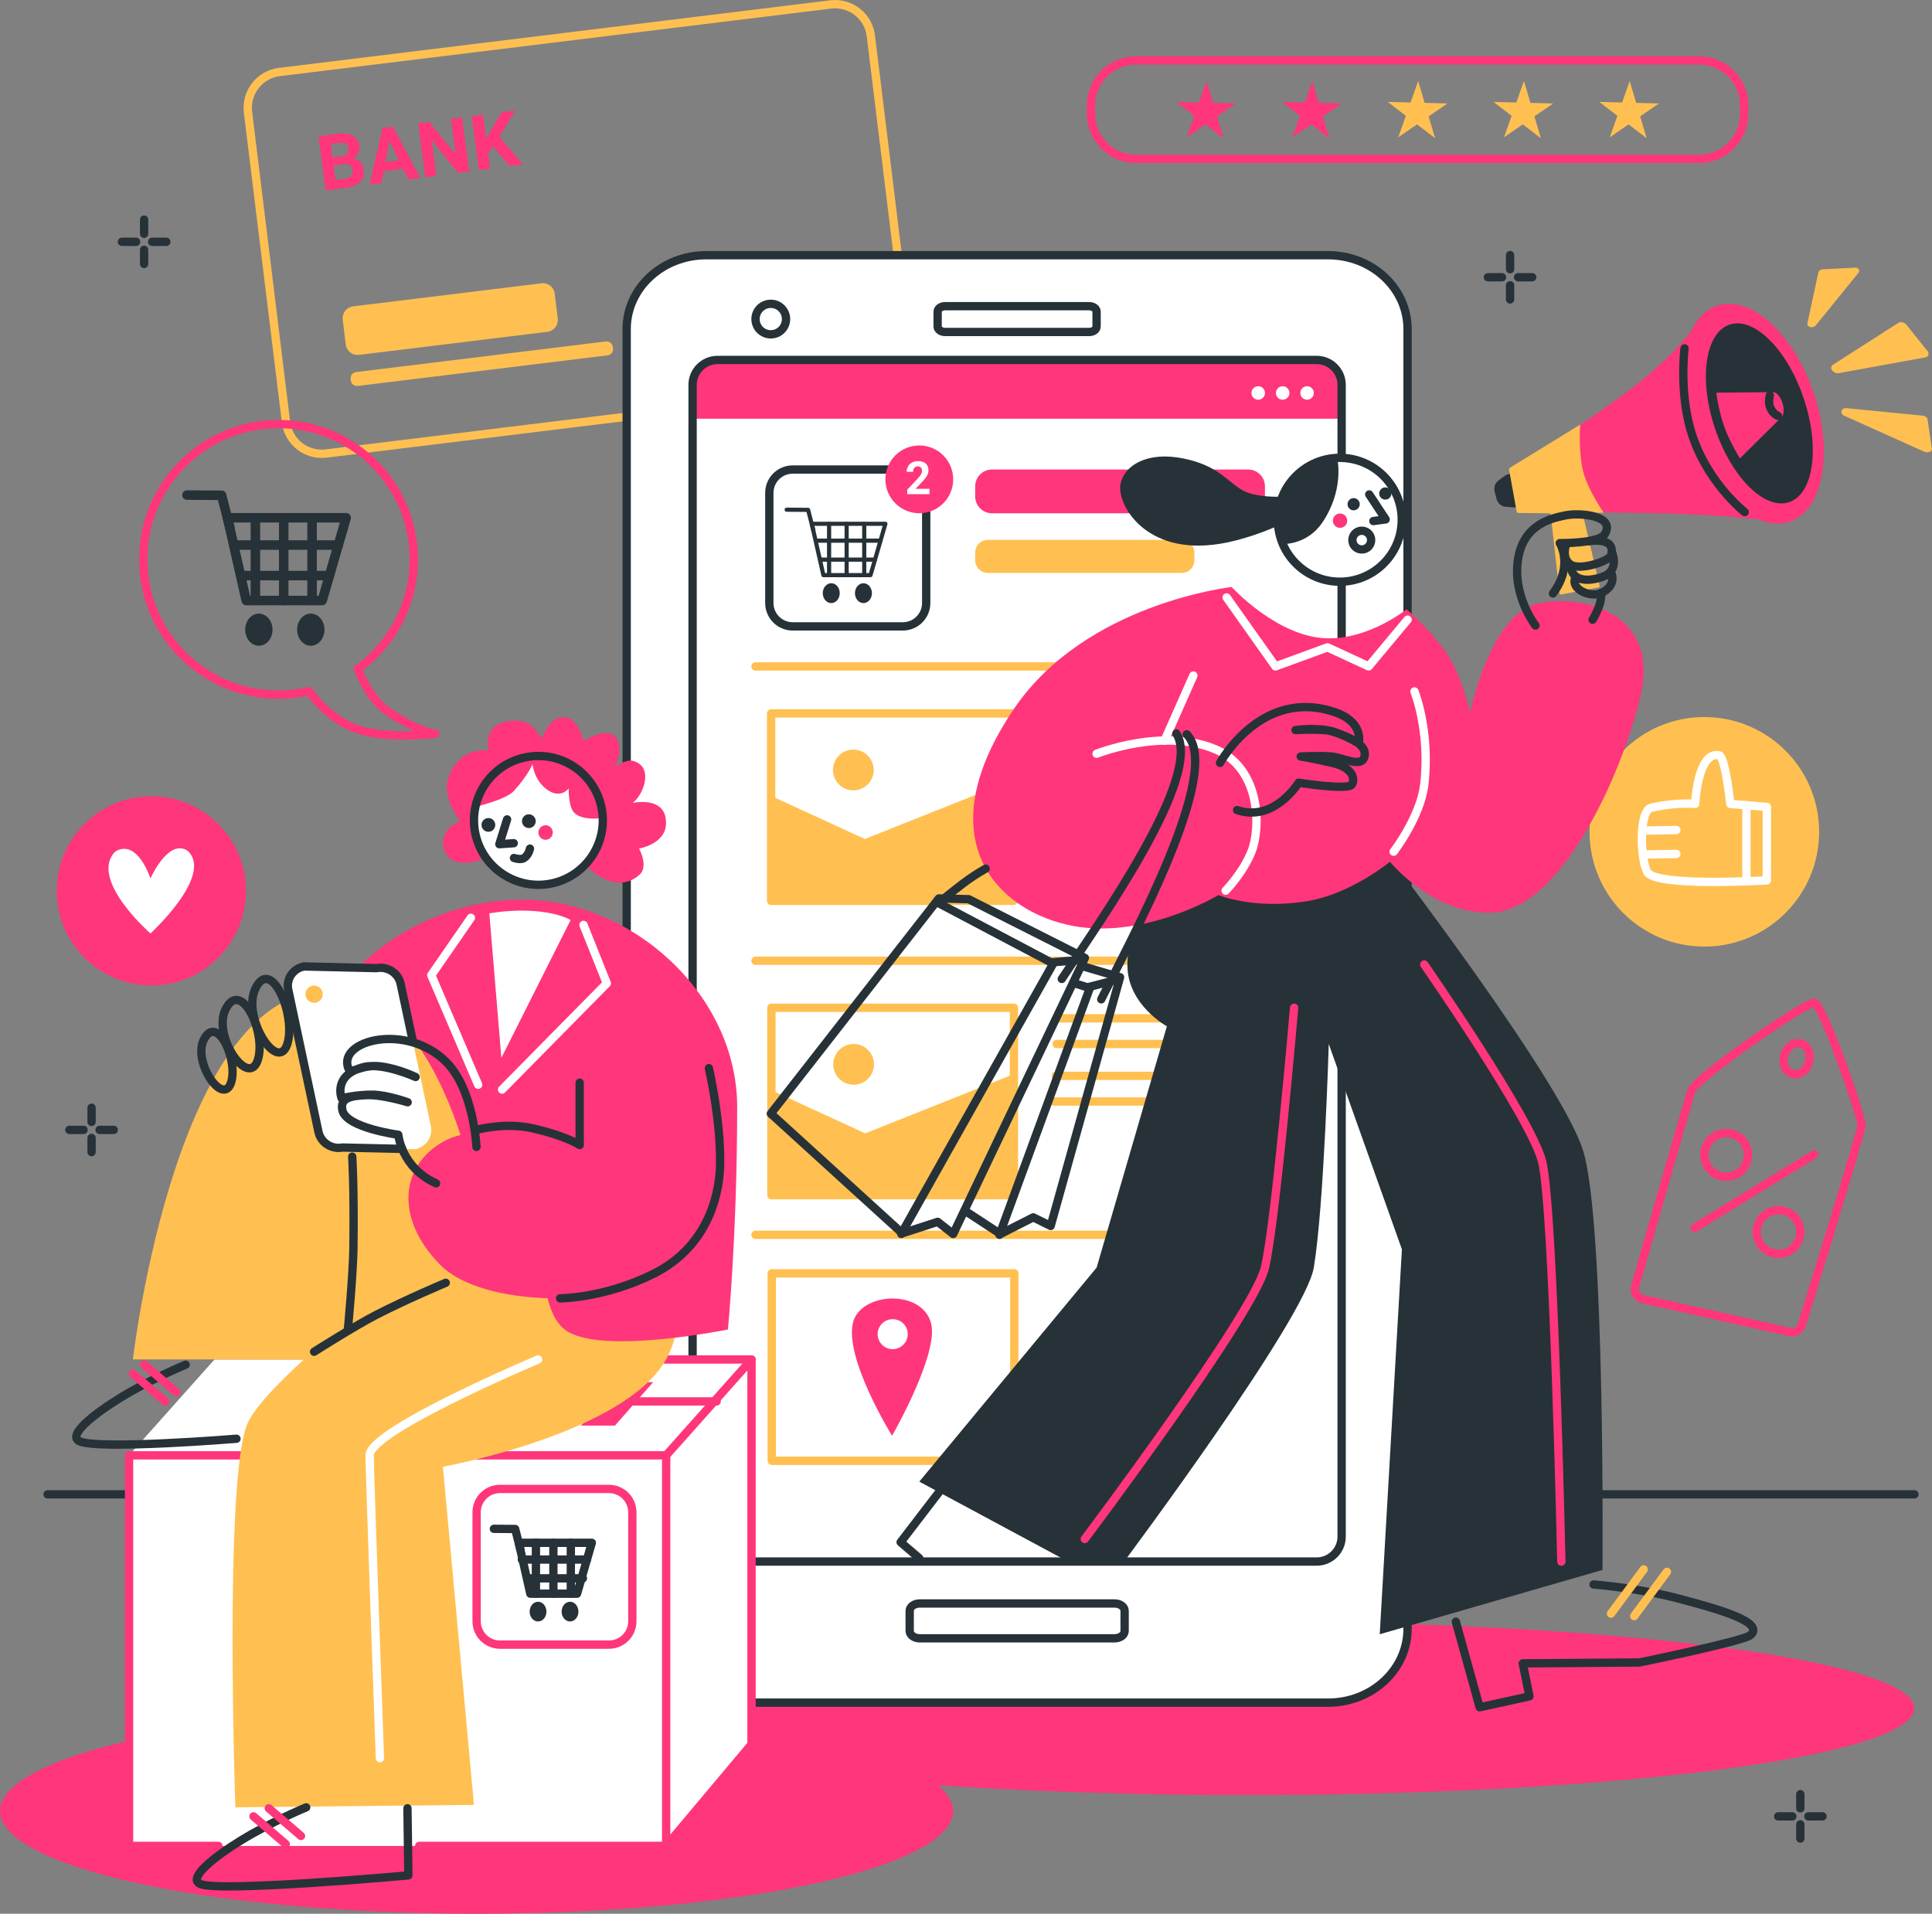 <?xml version="1.0" encoding="UTF-8"?>
<svg id="Capa_2" xmlns="http://www.w3.org/2000/svg" viewBox="0 0 464.54 460.21">
  <rect x="0" y="0" width="464.54" height="460.21" fill="#808080" stroke="none"/>
  <defs>
    <style>
      .cls-1 {
        fill: #ffc051;
      }

      .cls-2 {
        stroke: #ff367c;
      }

      .cls-2, .cls-3, .cls-4, .cls-5, .cls-6, .cls-7 {
        fill: none;
      }

      .cls-2, .cls-3, .cls-4, .cls-5, .cls-6, .cls-7, .cls-8 {
        stroke-linecap: round;
        stroke-linejoin: round;
      }

      .cls-2, .cls-3, .cls-4, .cls-5, .cls-8 {
        stroke-width: 2px;
      }

      .cls-9 {
        fill: #263238;
      }

      .cls-10, .cls-8 {
        fill: #fff;
      }

      .cls-3 {
        stroke: #ffc051;
      }

      .cls-4 {
        stroke: #fff;
      }

      .cls-5, .cls-6, .cls-7, .cls-8 {
        stroke: #263238;
      }

      .cls-11 {
        fill: #ff367c;
      }

      .cls-6 {
        stroke-width: 2.29px;
      }
    </style>
  </defs>
  <g id="Shadows">
    <ellipse class="cls-11" cx="299.69" cy="410.8" rx="160.61" ry="20.87"/>
    <ellipse class="cls-11" cx="114.59" cy="435.5" rx="114.59" ry="24.71"/>
  </g>
  <g id="Floor">
    <g id="Layer-45">
      <path class="cls-5" d="M380.35,359.35h79.96"/>
      <path class="cls-5" d="M11.44,359.35h24.94"/>
    </g>
  </g>
  <g id="Sparkles">
    <g id="Layer-47">
      <g>
        <path class="cls-5" d="M363.09,61.34v3.41"/>
        <path class="cls-5" d="M363.09,68.6v3.41"/>
        <path class="cls-5" d="M368.42,66.67h-3.41"/>
        <path class="cls-5" d="M361.16,66.67h-3.41"/>
      </g>
      <g>
        <path class="cls-5" d="M432.88,431.45v3.41"/>
        <path class="cls-5" d="M432.88,438.71v3.41"/>
        <path class="cls-5" d="M438.22,436.79h-3.41"/>
        <path class="cls-5" d="M430.96,436.79h-3.41"/>
      </g>
      <g>
        <path class="cls-5" d="M34.65,52.81v3.41"/>
        <path class="cls-5" d="M34.65,60.07v3.41"/>
        <path class="cls-5" d="M39.99,58.15h-3.41"/>
        <path class="cls-5" d="M32.73,58.15h-3.41"/>
      </g>
      <g>
        <path class="cls-5" d="M22.02,266.38v3.41"/>
        <path class="cls-5" d="M22.02,273.64v3.41"/>
        <path class="cls-5" d="M27.35,271.71h-3.41"/>
        <path class="cls-5" d="M20.09,271.71h-3.41"/>
      </g>
    </g>
  </g>
  <g id="Tag">
    <g id="Layer-44">
      <g>
        <path class="cls-2" d="M436.22,241.14c-1.8-.35-28.59,18.1-29.57,21.22-.8,2.56-13.49,47-13.49,47-.38,1.34.45,2.73,1.81,3.04l35.4,7.92c1.24.28,2.5-.45,2.86-1.67,0,0,14.21-45.96,14.37-48.02.15-1.83-9.25-29.08-11.38-29.49ZM431.77,250.91c.41-.09.82-.09,1.23.03,1.64.46,2.52,2.48,1.96,4.5s-2.36,3.26-4,2.8c-1.64-.46-2.49-2.45-1.93-4.47.42-1.51,1.52-2.61,2.74-2.86Z"/>
        <g>
          <path class="cls-2" d="M409.82,278.18c-.25-2.89,1.89-5.43,4.77-5.68,2.89-.25,5.43,1.89,5.68,4.77s-1.89,5.43-4.77,5.68c-2.89.25-5.43-1.89-5.68-4.77Z"/>
          <path class="cls-2" d="M422.41,296.72c-.25-2.89,1.89-5.43,4.77-5.68,2.89-.25,5.43,1.89,5.68,4.77.25,2.89-1.89,5.43-4.77,5.68-2.89.25-5.43-1.89-5.68-4.77Z"/>
          <path class="cls-2" d="M436.22,277.59l-28.79,17.69"/>
        </g>
      </g>
    </g>
  </g>
  <g id="Like_icon">
    <g>
      <path class="cls-1" d="M382.2,200.03c0-15.25,12.36-27.6,27.6-27.6s27.6,12.36,27.6,27.6-12.36,27.6-27.6,27.6-27.6-12.36-27.6-27.6Z"/>
      <g>
        <path class="cls-4" d="M424.83,194.05v17.65s-26.76,1.68-28.77-2.02c-1.69-3.1-2.03-14.73.98-15.44,5.93-1.39,10.56-.92,10.56-.92,0,0,.53-12.61,5.7-11.71,1.57.27,2.74,11.71,2.74,11.71l8.79.72Z"/>
        <path class="cls-4" d="M419.92,193.63v18.29"/>
        <path class="cls-4" d="M403.07,199.6l-7.95.14"/>
        <path class="cls-4" d="M403.07,205.35l-7.95.14"/>
      </g>
    </g>
  </g>
  <g id="Stars">
    <g>
      <path class="cls-2" d="M262.32,25.37c0-5.99,4.85-10.84,10.84-10.84h135.38c5.99,0,10.84,4.85,10.84,10.84v2c0,5.99-4.85,10.84-10.84,10.84h-135.38c-5.99,0-10.84-4.85-10.84-10.84v-2Z"/>
      <path class="cls-1" d="M336.2,33.02l1.83-5.17-4.35-3.34,5.48.14,1.83-5.17,1.56,5.26,5.48.14-4.52,3.11,1.56,5.26-4.35-3.34-4.52,3.11Z"/>
      <path class="cls-1" d="M361.63,33.02l1.83-5.17-4.35-3.34,5.48.14,1.83-5.17,1.56,5.26,5.48.14-4.52,3.11,1.56,5.26-4.35-3.34-4.52,3.11Z"/>
      <path class="cls-1" d="M387.06,33.02l1.83-5.17-4.35-3.34,5.48.14,1.83-5.17,1.56,5.26,5.48.14-4.52,3.11,1.56,5.26-4.35-3.34-4.52,3.11Z"/>
      <path class="cls-11" d="M285.33,33.02l1.83-5.17-4.35-3.34,5.48.14,1.83-5.17,1.56,5.26,5.48.14-4.52,3.11,1.56,5.26-4.35-3.34-4.52,3.11Z"/>
      <path class="cls-11" d="M310.76,33.02l1.83-5.17-4.35-3.34,5.48.14,1.83-5.17,1.56,5.26,5.48.14-4.52,3.11,1.56,5.26-4.35-3.34-4.52,3.11Z"/>
    </g>
  </g>
  <g id="Heart">
    <g id="Layer-41">
      <path class="cls-11" d="M13.63,214.23c0-12.56,10.19-22.75,22.75-22.75s22.75,10.19,22.75,22.75-10.19,22.75-22.75,22.75-22.75-10.19-22.75-22.75Z"/>
      <path class="cls-10" d="M43.12,204c-3.8.11-6.94,7.24-6.94,7.24,0,0-2.55-7.92-7-7.06-.61.12-1.36.37-1.91,1.07-5.3,6.86,8.91,19.22,8.91,19.22,0,0,14.95-13.68,9.15-19.66-.68-.69-1.56-.82-2.2-.8Z"/>
    </g>
  </g>
  <g id="Credit_card">
    <g>
      <path class="cls-3" d="M59.63,26.97c-.58-4.75,2.8-9.07,7.54-9.65L199.74,1.07c4.75-.58,9.07,2.8,9.65,7.54l9.14,74.55c.58,4.75-2.8,9.07-7.54,9.65l-132.57,16.25c-4.75.58-9.07-2.8-9.65-7.54l-9.14-74.55Z"/>
      <path class="cls-1" d="M82.41,76.85c-.19-1.57.92-2.99,2.49-3.18l45.3-5.55c1.57-.19,2.99.92,3.18,2.49l.73,6c.19,1.57-.92,2.99-2.49,3.18l-45.3,5.55c-1.57.19-2.99-.92-3.18-2.49l-.74-6Z"/>
      <path class="cls-1" d="M84.31,91.14c-.1-.82.48-1.57,1.31-1.67l60.06-7.36c.82-.1,1.57.48,1.67,1.31l.04.36c.1.82-.48,1.57-1.31,1.67l-60.06,7.36c-.82.1-1.57-.48-1.67-1.31l-.04-.36Z"/>
      <g>
        <path class="cls-11" d="M78.3,45.78l-1.72-12.99,4.55-.6c1.58-.21,2.81-.06,3.71.43.89.5,1.42,1.33,1.57,2.49.08.64,0,1.22-.27,1.75-.26.53-.67.94-1.22,1.25.69.08,1.26.35,1.71.8.45.46.72,1.05.82,1.78.17,1.25-.11,2.25-.82,3-.71.75-1.81,1.23-3.28,1.43l-5.05.67ZM79.98,37.88l1.98-.26c1.35-.2,1.95-.83,1.81-1.88-.08-.59-.31-.99-.68-1.2-.38-.21-.93-.27-1.67-.17l-1.87.25.43,3.27ZM80.23,39.77l.46,3.51,2.29-.3c.63-.08,1.1-.3,1.42-.65.31-.35.44-.79.37-1.31-.16-1.19-.85-1.71-2.09-1.57l-2.45.32Z"/>
        <path class="cls-11" d="M96.94,40.6l-4.69.62-.54,2.79-2.85.38,3.12-13.63,2.48-.33,6.58,12.35-2.85.38-1.25-2.56ZM92.68,38.96l3.25-.43-2.28-4.65-.97,5.08Z"/>
        <path class="cls-11" d="M112.82,41.23l-2.68.35-6.34-7.86,1.13,8.55-2.68.35-1.72-12.99,2.68-.35,6.35,7.88-1.13-8.57,2.67-.35,1.72,12.99Z"/>
        <path class="cls-11" d="M118.54,35.17l-1.19,1.68.49,3.71-2.68.35-1.72-12.99,2.68-.35.78,5.89.96-1.77,2.75-4.71,3.29-.43-3.85,6.38,5.7,6.59-3.19.42-4.03-4.77Z"/>
      </g>
    </g>
  </g>
  <g id="Speech_bubble">
    <g>
      <g>
        <path class="cls-2" d="M86,160.89c8.18-5.91,13.5-15.53,13.5-26.38,0-17.97-14.56-32.53-32.53-32.53s-32.53,14.57-32.53,32.53,14.56,32.53,32.53,32.53c2.49,0,4.92-.28,7.25-.81"/>
        <path class="cls-2" d="M86.04,160.87s2.66,7.34,7.56,10.49c7.78,5,11.06,5.08,11.06,5.08,0,0-11.61,1.44-18.76-1.09-7.29-2.59-11.59-9.14-11.59-9.14"/>
      </g>
      <g>
        <path class="cls-6" d="M54.71,124.51h28.53l-5.77,19.9h-18.27l-4.5-19.9Z"/>
        <path class="cls-9" d="M58.95,151.42c0-2.13,1.47-3.86,3.29-3.86s3.29,1.73,3.29,3.86-1.47,3.86-3.29,3.86-3.29-1.73-3.29-3.86Z"/>
        <path class="cls-9" d="M71.44,151.42c0-2.13,1.47-3.86,3.29-3.86s3.29,1.73,3.29,3.86-1.47,3.86-3.29,3.86-3.29-1.73-3.29-3.86Z"/>
        <path class="cls-6" d="M55.3,127.01l-2.02-7.9-8.32-.06"/>
        <path class="cls-6" d="M61.41,124.51v19.9"/>
        <path class="cls-6" d="M68.22,124.51v19.9"/>
        <path class="cls-6" d="M75.04,124.51v19.9"/>
        <path class="cls-6" d="M56.67,131.07h24.7"/>
        <path class="cls-6" d="M58.34,138.41h20.87"/>
      </g>
    </g>
  </g>
  <g id="Character_2">
    <g>
      <g>
        <g id="Layer-6">
          <path class="cls-10" d="M150.68,79.12c0-9.8,8.56-17.75,19.11-17.75h149.54c10.56,0,19.11,7.95,19.11,17.75v312.57c0,9.8-8.56,17.75-19.11,17.75h-149.54c-10.56,0-19.11-7.95-19.11-17.75V79.12Z"/>
        </g>
        <g id="Layer-12">
          <path class="cls-11" d="M172.54,86.57c-3.31,0-6.03,2.68-6.03,6v8.12h156.09v-8.12c0-3.32-2.68-6-6-6h-144.06Z"/>
        </g>
        <g id="Layer-13">
          <g>
            <path class="cls-10" d="M306.79,94.5c0-.89.72-1.62,1.62-1.62s1.62.72,1.62,1.62-.72,1.62-1.62,1.62-1.62-.72-1.62-1.62Z"/>
            <path class="cls-10" d="M312.66,94.5c0-.89.72-1.62,1.62-1.62s1.62.72,1.62,1.62-.72,1.62-1.62,1.62-1.62-.72-1.62-1.62Z"/>
            <path class="cls-10" d="M300.91,94.5c0-.89.72-1.62,1.62-1.62s1.62.72,1.62,1.62-.72,1.62-1.62,1.62-1.62-.72-1.62-1.62Z"/>
          </g>
        </g>
        <g id="Layer-27">
          <path class="cls-11" d="M214.33,312.26c-4.17.09-8.31,2.12-9.22,5.75-2.17,8.62,9.38,27.25,9.38,27.25,0,0,11.35-19.74,9.37-27.09-1.12-4.16-5.35-5.99-9.53-5.91ZM214.64,317.23c2,0,3.62,1.59,3.62,3.59s-1.63,3.62-3.62,3.62-3.62-1.63-3.62-3.62,1.63-3.59,3.62-3.59Z"/>
        </g>
        <path class="cls-3" d="M185.41,171.56h58.32v45.07h-58.32v-45.07Z"/>
        <path class="cls-1" d="M185.75,191.55l22.2,10.21,35.51-14.15.14,28.74-58.27-.17.42-24.63Z"/>
        <path class="cls-1" d="M200.28,185.16c0-2.71,2.19-4.9,4.9-4.9s4.9,2.19,4.9,4.9-2.19,4.9-4.9,4.9-4.9-2.2-4.9-4.9Z"/>
        <path class="cls-3" d="M185.48,242.34h58.32v45.07h-58.32v-45.07Z"/>
        <path class="cls-1" d="M185.83,262.33l22.2,10.21,35.51-14.15.14,28.74-58.27-.17.42-24.63Z"/>
        <path class="cls-1" d="M200.35,255.95c0-2.71,2.19-4.9,4.9-4.9s4.9,2.19,4.9,4.9-2.19,4.9-4.9,4.9-4.9-2.19-4.9-4.9Z"/>
        <path class="cls-3" d="M185.56,306.21h58.32v45.07h-58.32v-45.07Z"/>
        <path class="cls-11" d="M234.48,116.95c0-2.23,1.81-4.05,4.04-4.05h61.58c2.23,0,4.05,1.81,4.05,4.05v2.43c0,2.23-1.81,4.05-4.05,4.05h-61.58c-2.23,0-4.04-1.81-4.04-4.05v-2.43Z"/>
        <path class="cls-1" d="M234.48,132.88c0-1.69,1.37-3.06,3.06-3.06h46.58c1.69,0,3.06,1.37,3.06,3.06v1.84c0,1.69-1.37,3.06-3.06,3.06h-46.58c-1.69,0-3.06-1.37-3.06-3.06v-1.84Z"/>
        <path class="cls-5" d="M184.98,118.53c0-3.11,2.52-5.62,5.62-5.62h26.48c3.11,0,5.62,2.52,5.62,5.62v26.48c0,3.11-2.52,5.62-5.62,5.62h-26.48c-3.1,0-5.62-2.52-5.62-5.62v-26.48Z"/>
        <path class="cls-3" d="M181.66,231.04h126.54"/>
        <path class="cls-3" d="M254.54,244.88h38.81"/>
        <path class="cls-3" d="M254.06,251.05h39.04"/>
        <path class="cls-3" d="M253.86,258.71h38.81"/>
        <path class="cls-3" d="M253.39,264.88h39.04"/>
        <path class="cls-3" d="M181.66,296.94h126.54"/>
        <path class="cls-3" d="M181.66,160.26h126.54"/>
        <path class="cls-5" d="M218.73,387.36c0-.98,1.08-1.77,2.42-1.77h46.84c1.33,0,2.42.79,2.42,1.77v4.84c0,.98-1.08,1.77-2.42,1.77h-46.84c-1.33,0-2.42-.79-2.42-1.77v-4.84Z"/>
        <path class="cls-5" d="M225.45,74.94c0-.72.8-1.31,1.79-1.31h34.64c.99,0,1.79.59,1.79,1.31v3.58c0,.72-.8,1.31-1.79,1.31h-34.64c-.99,0-1.79-.59-1.79-1.31v-3.58Z"/>
        <path class="cls-5" d="M150.68,79.12c0-9.8,8.56-17.75,19.11-17.75h149.54c10.56,0,19.11,7.95,19.11,17.75v312.57c0,9.8-8.56,17.75-19.11,17.75h-149.54c-10.56,0-19.11-7.95-19.11-17.75V79.12Z"/>
        <path class="cls-5" d="M166.53,92.56c0-3.32,2.69-6,6-6h144.06c3.31,0,6,2.69,6,6v276.95c0,3.32-2.69,6-6,6h-144.06c-3.32,0-6-2.69-6-6V92.56Z"/>
        <path class="cls-8" d="M181.66,76.73c0-2.03,1.64-3.67,3.67-3.67s3.67,1.64,3.67,3.67-1.64,3.67-3.67,3.67-3.67-1.64-3.67-3.67Z"/>
        <g>
          <path class="cls-7" d="M195.2,125.96h17.69l-3.58,12.34h-11.33l-2.79-12.34Z"/>
          <path class="cls-9" d="M197.83,142.64c0-1.32.91-2.39,2.04-2.39s2.04,1.07,2.04,2.39-.91,2.39-2.04,2.39-2.04-1.07-2.04-2.39Z"/>
          <path class="cls-9" d="M205.57,142.64c0-1.32.91-2.39,2.04-2.39s2.04,1.07,2.04,2.39-.91,2.39-2.04,2.39-2.04-1.07-2.04-2.39Z"/>
          <path class="cls-7" d="M195.56,127.51l-1.25-4.9-5.16-.04"/>
          <path class="cls-7" d="M199.35,125.96v12.34"/>
          <path class="cls-7" d="M203.57,125.96v12.34"/>
          <path class="cls-7" d="M207.8,125.96v12.34"/>
          <path class="cls-7" d="M196.51,130.02h15.21"/>
          <path class="cls-7" d="M197.45,134.57h12.94"/>
        </g>
        <g id="Layer-11">
          <path class="cls-11" d="M212.89,115.27c0-4.5,3.65-8.15,8.15-8.15s8.15,3.65,8.15,8.15-3.65,8.15-8.15,8.15-8.15-3.65-8.15-8.15Z"/>
        </g>
        <path class="cls-10" d="M223.5,118.83h-5.36v-1.06l2.53-2.7c.35-.38.6-.71.77-.99.17-.28.25-.55.25-.81,0-.35-.09-.62-.26-.82-.18-.2-.43-.3-.75-.3-.35,0-.63.12-.83.36-.2.24-.3.56-.3.95h-1.56c0-.48.11-.91.34-1.31.23-.39.55-.7.96-.93.42-.22.89-.34,1.41-.34.81,0,1.43.19,1.88.58.45.39.67.93.67,1.64,0,.39-.1.78-.3,1.18s-.54.87-1.03,1.4l-1.78,1.87h3.36v1.25Z"/>
      </g>
      <g>
        <path class="cls-9" d="M277.8,213.05s-6.72,8.51-6.72,19.06c0,9.51,9.49,14.69,9.49,14.69l-16.89,58.02-42.64,51.47,35.47,19.07,13.81.11s43.54-58.3,45.58-70.66c2.48-15.03,3.59-53.77,3.59-53.77l17.59,49.39-5.33,92.56,53.56-15.46s.71-83.89-4.7-100.95c-5.41-17.06-47.49-71.79-47.49-71.79l-55.32,8.24Z"/>
        <path class="cls-2" d="M311.16,242.34s-4.39,51.34-7.01,62.48c-2.62,11.13-43.32,65.27-43.32,65.27"/>
        <path class="cls-2" d="M342.45,231.94s25.54,36.75,28.32,47.26c2.78,10.5,4.65,96.33,4.65,96.33"/>
        <g id="Layer-8">
          <path class="cls-11" d="M334.21,207.23s-9.27,7.65-19.65,9.43c-12.91,2.21-21.59-1.42-21.59-1.42,0,0-18.73,11.35-36.61,7.08-17.89-4.27-33.06-21.78-12.44-52.03,17.21-25.26,52.22-29.13,52.22-29.13,0,0,11.28,12.35,23.4,12.35,10.08,0,18.66-7,18.66-7,0,0,8.37,7.17,11.47,13.75,3.03,6.43,3.76,11.3,3.76,11.3,0,0,4.8-24.29,16.73-26.53,11.92-2.24,28.69,3.3,24.38,22.01-4.32,18.71-19.34,52.46-36.48,52.46-14,0-23.84-12.27-23.84-12.27Z"/>
        </g>
        <g id="Layer-46">
          <path class="cls-4" d="M294.94,143.67l11.74,16.58,12.52-4.58,9.88,4.58,9.37-11.24"/>
        </g>
        <path class="cls-5" d="M350.05,389.97c1.42,5.08,5.73,20.58,5.73,20.58,0,0,4.88-1.04,11.97-2.63l-1.62-7.93,28.05-.21s25.11-5.14,26.72-6.58c3.44-3.07-7.14-6.1-17.3-8.79-9.66-2.56-20.43-3.39-20.43-3.39"/>
        <path class="cls-3" d="M387.35,388.04l7.87-10.64"/>
        <path class="cls-3" d="M392.93,388.63l7.87-10.64"/>
        <path class="cls-5" d="M226.83,357.45l-10.28,13.41,4.48,3.84"/>
        <g id="Layer-16">
          <path class="cls-4" d="M263.67,181.26s16.14-6.45,28.74-1c10.78,4.66,10.78,18.86,8.5,24.55-2.05,5.13-6.21,9.37-6.21,9.37"/>
          <path class="cls-4" d="M286.94,162.44l-6.95,15.7"/>
          <path class="cls-4" d="M340.1,166.27s3.86,9.6,2.35,22.44c-.9,7.69-7.35,16.1-7.35,16.1"/>
        </g>
        <g id="Layer-17">
          <path class="cls-5" d="M293.35,183.46s9.9-18.26,27.63-12.19c7.17,2.46,5.7,7.52,5.7,7.52,0,0-2.45-1.66-6.13-2.83s-9.05-.39-9.05-.39c0,0,7.07-.43,9.3.43,2.23.86,8.46,2.78,7.19,6.22-.87,2.37-5.17-.1-8.01-.31-2.84-.22-7.23,0-7.23,0,0,0,2.84.46,7.65,1.56,4.59,1.05,5.51,3.55,4.7,5.13-.8,1.56-12.85-.39-12.85-.39,0,0-5.87,9.62-14.8,6.59"/>
        </g>
        <g id="Layer-22">
          <path class="cls-5" d="M260.41,232.38l8.91,2.61-16.69,59.82-4.19-2.07-7.89,4-8.31-5.44"/>
          <path class="cls-5" d="M258.15,236.39l3.34,1.04,7.42-1.93"/>
          <path class="cls-5" d="M262.15,237.31l-21.83,59.63"/>
        </g>
        <g id="Layer-20">
          <path class="cls-5" d="M232.91,216.23l27.95,14.12-31.67,66.39-3.73-2.92-8.51,2.76-31.61-28.78,40.4-51.75,7.18.18Z"/>
        </g>
        <g id="Layer-21">
          <path class="cls-5" d="M225.66,217.17l27.05,14.27,7.65-.65"/>
          <path class="cls-5" d="M253.39,231.44l-36.7,65.29"/>
        </g>
        <g id="Layer-19">
          <path class="cls-5" d="M282.84,176.38c6.59,10.23-18.67,45.57-27.54,59.03"/>
          <path class="cls-5" d="M285.34,176.58c8.74,8.76-13.05,48.67-20.55,63.73"/>
          <path class="cls-5" d="M237,208.88c-4.4,2.51-6.87,4.71-9.54,6.79"/>
        </g>
        <g id="Layer-23">
          <path class="cls-10" d="M307.89,124.99c0-7.9,6.41-14.31,14.31-14.31s14.31,6.41,14.31,14.31-6.41,14.31-14.31,14.31-14.31-6.41-14.31-14.31Z"/>
        </g>
        <g id="Layer-10">
          <path class="cls-9" d="M278.68,109.83c-5.3.42-8.65,3.2-9.28,6.66-.84,4.61,5.74,17.11,23.72,14.31,5.88-.91,11.59-3.24,14.53-4.5.44,2.65,1.34,4.5,1.34,4.5,0,0,5.44,0,8.88-5.03,5.36-7.84,3.72-15.16,3.72-15.16,0,0-7.48-1.37-12.09,5.78-.65,1.01-1.08,2.03-1.41,3.06-2.41.04-6.97-.04-9.72-1.78-3.59-2.27-5.76-5.77-13.78-7.41-2.17-.44-4.14-.58-5.91-.44Z"/>
        </g>
        <path class="cls-11" d="M414.38,73.15c-.52.08-1.03.2-1.53.36-2.66.89-4.71,3.02-6.11,5.96-1.33,1.78-4.73,5.91-10.88,11.06-11.86,9.92-32.57,22.09-32.57,22.09l2.04,10.69s26.66-.36,42.62.45c7.17.36,11.75.8,15.02,1.18,1.99.84,3.98,1.18,5.87.88,0,0,1.02-.2,1.44-.35,8.04-2.69,10.66-16.51,5.85-30.86-4.51-13.46-13.95-22.6-21.73-21.48Z"/>
        <path class="cls-9" d="M365.62,115.56c-.6-1.53-2.48-2.08-3.8-1.12l-1.49,1.08c-.83.6-1.21,1.66-.96,2.66l.47,1.82c.27,1.05,1.18,1.8,2.25,1.88l2.21.15c1.83.13,3.18-1.7,2.51-3.41l-1.19-3.05Z"/>
        <path class="cls-5" d="M405.04,83.78s-1.24,9.79,1.32,19.12c3.5,12.75,13.14,20.24,13.14,20.24"/>
        <path class="cls-1" d="M379.92,102.12l-16.92,10.4c-.12.08-.19.22-.16.36l1.84,10.18c.03.17.17.29.34.29l7.5.09c.18,0,.33.14.35.31l2.11,18.9c.02.21.21.35.42.31l9.01-1.71c.15-.03.25-.18.22-.33l-4.04-17.25c-.03-.17.1-.33.28-.34l4.74-.04s-4.19-5.93-5.12-10.7c-.98-5.01-.55-10.49-.55-10.49Z"/>
        <path class="cls-9" d="M412.35,102.99c-3.95-11.79-2.37-22.95,3.52-24.93s13.87,5.98,17.83,17.77c3.95,11.79,2.37,22.95-3.52,24.93s-13.87-5.98-17.83-17.78Z"/>
        <path class="cls-11" d="M412.68,94.43l13.66-.13s1.23-.07,2.13,2.29c.88,2.3.06,3.56.06,3.56l-10.17,10.08s-2.36-3.71-3.78-7.66c-1.42-3.95-1.9-8.14-1.9-8.14Z"/>
        <path class="cls-5" d="M425.56,95.07s-.44,1.46,0,2.72c.61,1.74,1.95,2.22,1.95,2.22"/>
        <path class="cls-5" d="M369.2,150.42s-5.8-7.37-4.11-16.45c1.54-8.31,8.68-9.45,11.17-10.01,3.53-.78,12.29,0,9.61,4.47-1.4,2.32-10.84,2.17-10.84,2.17,0,0,3.41,5.4-1.64,12.11"/>
        <path class="cls-5" d="M381.99,130.16s6.59-1.26,5.41,3.31c-.39,1.5-7.6,3.81-9.76,2.3-2.32-1.62-1.08-4.84-1.08-4.84"/>
        <path class="cls-5" d="M387.58,132.77s1.96,4.42-2.19,5.91c-3.72,1.34-7.33,1.02-7.73-2.42"/>
        <path class="cls-5" d="M387.41,137.76c.92,2.04-.37,4.14-2.82,4.98-2.44.83-6.76-1-5.89-3.64"/>
        <path class="cls-5" d="M385.05,142.58s-.01,1.89-.65,3.45c-.81,2-1.47,3-1.47,3"/>
        <path class="cls-1" d="M444.08,98.16l18.27,1.8c.51.06.93.35,1.1.74l1.01,6.85c.38.87-.72,1.55-1.74,1.09-.6-.27-18.64-8.38-19.24-8.65-1.26-.57-.79-2.01.6-1.83Z"/>
        <path class="cls-1" d="M434.58,77.76l2.64-12.27c.09-.34.42-.61.86-.71l7.63-.4c.97-.22,1.69.55,1.15,1.22-.32.4-9.94,12.25-10.26,12.64-.67.83-2.25.45-2.01-.48Z"/>
        <path class="cls-1" d="M456.43,77.64c.49-.31,1.28-.19,1.81.27l5.03,6.28c.72.64.54,1.59-.35,1.75-.65.12-20.11,3.68-20.76,3.79-1.33.24-2.49-1.35-1.46-2.01l15.73-10.07Z"/>
        <path class="cls-9" d="M334.55,118.74c.03-.81-.59-1.49-1.4-1.53s-1.49.59-1.53,1.4c-.03.81.59,1.5,1.4,1.53.81.04,1.5-.59,1.53-1.4Z"/>
        <path class="cls-5" d="M325.23,130.38c-.28-1.22.49-2.43,1.7-2.7,1.22-.27,2.43.49,2.7,1.7.27,1.22-.49,2.43-1.7,2.7-1.22.27-2.43-.49-2.7-1.7Z"/>
        <path class="cls-11" d="M320.48,125.14c.04-.95.84-1.69,1.8-1.65s1.69.84,1.65,1.8-.85,1.69-1.8,1.65c-.95-.04-1.69-.85-1.65-1.8Z"/>
        <path class="cls-5" d="M337.03,125.63c.35-8.22-6.02-15.16-14.24-15.52-8.22-.35-15.16,6.02-15.52,14.24-.35,8.22,6.02,15.16,14.24,15.52,8.22.35,15.16-6.03,15.52-14.24Z"/>
        <path class="cls-9" d="M326.95,121.31c.03-.81-.59-1.49-1.41-1.53-.81-.03-1.49.59-1.53,1.41-.03.81.59,1.49,1.4,1.53.81.03,1.5-.59,1.53-1.4Z"/>
        <path class="cls-5" d="M329.22,118.9l3.96,6-2.96.4"/>
      </g>
    </g>
  </g>
  <g id="Character_1">
    <g>
      <g id="Layer-26">
        <path class="cls-10" d="M144.33,197.68c.35-8.22-6.02-15.16-14.24-15.52-8.22-.35-15.16,6.02-15.52,14.24-.35,8.22,6.02,15.16,14.24,15.52,8.22.35,15.16-6.02,15.52-14.24Z"/>
      </g>
      <g id="Layer-9">
        <path class="cls-11" d="M116.28,206.56s-7.92,3.26-9.56-2.49c-1.32-4.65,3.93-6.65,3.93-6.65,0,0-3.09-3.89-3.23-7.75-.13-3.53,2.73-8.09,6.55-8.92,1.81-.39,3.51-.36,3.51-.36,0,0-1.37-4.97,3.1-6.57,2.04-.73,5.24-.86,7.1.62,1.08.87,2.66,3.19,2.66,3.19,0,0,1.79-6.26,6.3-4.97,2.52.72,3.66,5.53,3.66,5.53,0,0,3.86-2.53,6.28-1.8,3.31.99,2.55,6.08,1.15,8.07,0,0,2.79-1.89,4.34-1.52,5.22,1.26,2.78,8.08.08,10.1-.17.13,8.2-1.93,7.99,5.08-.15,4.88-6.49,5.94-6.49,5.94,0,0,2.45,4.3.04,6.36-6.13,5.25-12.95-2.47-12.95-2.47,0,0,3.28-3.53,4.21-6.72.93-3.19,0-4.53,0-4.53,0,0-4.85.79-6.88-1.25-1.46-1.46-1.33-5.86-1.33-5.86,0,0-2.06,2.85-5.55.02-2.86-2.32-3.15-5.88-3.15-5.88,0,0-.86,2.46-4.49,6.48-1.93,2.14-9.57,3.9-9.57,3.9l2.32,12.42Z"/>
      </g>
      <path class="cls-5" d="M114.39,200.88c-1.98-8.32,3.15-16.67,11.47-18.66s16.67,3.15,18.66,11.47c1.98,8.32-3.15,16.67-11.47,18.66-8.32,1.98-16.67-3.15-18.66-11.47Z"/>
      <path class="cls-11" d="M129.46,200.37c-.09-.96.6-1.81,1.55-1.91.95-.09,1.8.61,1.89,1.57.09.96-.6,1.81-1.55,1.91-.95.09-1.8-.61-1.89-1.57Z"/>
      <path class="cls-9" d="M125.56,197.9c-.24-.88.29-1.79,1.17-2.03.88-.24,1.79.29,2.03,1.17.24.88-.29,1.79-1.17,2.03-.88.24-1.79-.29-2.03-1.17Z"/>
      <path class="cls-9" d="M115.83,198.8c-.24-.88.29-1.79,1.17-2.03.88-.24,1.79.29,2.03,1.17.24.88-.29,1.79-1.17,2.03-.88.24-1.79-.29-2.03-1.17Z"/>
      <path class="cls-5" d="M121.93,197.04l-1.87,5.97,3.47-.24"/>
      <path class="cls-5" d="M127.43,204.07s-.35,1.66-1.51,2.32c-.81.45-2.34-.07-2.34-.07"/>
      <g id="Layer-36">
        <path class="cls-10" d="M51.56,326.93l-20.53,23.03v93.94h129.16l20.53-24.44v-92.53H51.56Z"/>
        <path class="cls-10" d="M31.04,349.96l20.52-23.04"/>
        <path class="cls-10" d="M160.19,349.96l20.52-23.04"/>
        <path class="cls-10" d="M160.19,443.89l20.52-24.43"/>
      </g>
      <path class="cls-2" d="M52.51,443.89h-21.48v-93.92h129.15v93.92h-59.39"/>
      <path class="cls-2" d="M75.51,326.92h105.19v92.53"/>
      <path class="cls-2" d="M160.19,349.96l20.52-23.04"/>
      <path class="cls-2" d="M160.19,443.89l20.52-24.43"/>
      <path class="cls-2" d="M68.47,337h103.85"/>
      <path class="cls-11" d="M149.92,332.4l-10.27,10.42h8.21s9.19-10.45,9.19-10.45l-7.13.03Z"/>
      <g>
        <path class="cls-2" d="M114.6,363.67c0-3.11,2.52-5.62,5.62-5.62h26.2c3.11,0,5.62,2.52,5.62,5.62v26.2c0,3.11-2.52,5.62-5.62,5.62h-26.2c-3.11,0-5.62-2.52-5.62-5.62v-26.2Z"/>
        <g>
          <path class="cls-5" d="M124.74,371h17.56l-3.55,12.24h-11.24l-2.77-12.24Z"/>
          <path class="cls-9" d="M127.35,387.55c0-1.31.9-2.37,2.02-2.37s2.02,1.06,2.02,2.37-.9,2.37-2.02,2.37-2.02-1.06-2.02-2.37Z"/>
          <path class="cls-9" d="M135.04,387.55c0-1.31.9-2.37,2.02-2.37s2.02,1.06,2.02,2.37-.9,2.37-2.02,2.37-2.02-1.06-2.02-2.37Z"/>
          <path class="cls-5" d="M125.11,372.54l-1.24-4.86-5.12-.04"/>
          <path class="cls-5" d="M128.86,371v12.24"/>
          <path class="cls-5" d="M133.06,371v12.24"/>
          <path class="cls-5" d="M137.25,371v12.24"/>
          <path class="cls-5" d="M125.47,375.03h15.67"/>
          <path class="cls-5" d="M126.98,379.55h13.18"/>
        </g>
      </g>
      <g id="Layer-31">
        <path class="cls-1" d="M154.84,289.88s14.12,21.3,5.3,37.04c-10.03,17.91-53.64,25.79-53.64,25.79l7.46,81.32-57.37.58s-2.74-78.85,2.86-92.15c5.6-13.3,59.19-51.6,59.19-51.6l36.2-.99Z"/>
      </g>
      <g id="Layer-29">
        <path class="cls-11" d="M125.5,216.34c-26.75,0-53.13,20.75-53.13,47.5s29.69,47.34,56.44,47.34c.88,0,1.7-.18,2.56-.22.77,3.66,2.08,6.93,4.41,8.75,8.12,6.36,39.24,0,39.24,0,0,0,2.23-22.77,2.23-53.53,0-26.75-25-49.84-51.75-49.84Z"/>
      </g>
      <g id="Layer-32">
        <path class="cls-1" d="M119.08,314.6s-5.5-71.78-37.24-76.1c-39.04-5.32-49.89,88.4-49.89,88.4l43.83.03,43.3-12.32Z"/>
      </g>
      <path class="cls-5" d="M107.18,308.48s-8.98,3.75-16.64,7.67c-5.17,2.65-15.02,8.91-15.02,8.91"/>
      <path class="cls-5" d="M84.69,278.14s.48,7.29.29,22.01c-.08,6.21-1.33,19.56-1.33,19.56"/>
      <g id="Layer-33">
        <path class="cls-11" d="M139.64,238.49l-2.38,37.86s-19.84-7.94-30.76-1.78c-10.01,5.66-11.82,18.25-.63,29.61,10.26,10.42,41.66,10.23,54.31,2.17,18.45-11.75,12.13-56.56,12.13-56.56l-32.68-11.3Z"/>
      </g>
      <path class="cls-5" d="M114.56,271.71s6.89-1.91,13.5-.38c8.21,1.86,11.32,4.03,11.32,4.03v-15"/>
      <path class="cls-5" d="M170.45,256.86s2.92,12.58,2.69,23.36c-.11,5.48-2.01,19.16-16.09,26.14-11.82,5.86-22.38,5.86-22.38,5.86"/>
      <path class="cls-10" d="M117.66,219.64s4.33-.81,9.17-.64c7.38.26,10.37,2.25,10.37,2.25l-16.65,33.14-2.89-34.74Z"/>
      <path class="cls-5" d="M97.97,434.84l.22,16.14s-45.61,4.15-50.1,2.05c-3.03-1.42,3.55-6.6,9.86-10.47,7.42-4.55,15.68-7.94,15.68-7.94"/>
      <path class="cls-2" d="M72.37,441.5l-7.75-6.66"/>
      <path class="cls-2" d="M68.7,443.45l-7.75-6.66"/>
      <path class="cls-5" d="M56.86,345.98s-33.27,2.71-37.76.6c-3.03-1.42,3.55-6.6,9.86-10.47,7.42-4.55,15.68-7.94,15.68-7.94"/>
      <path class="cls-2" d="M42.41,334.8l-7.75-6.66"/>
      <path class="cls-2" d="M39.7,337l-7.75-6.66"/>
      <g>
        <path class="cls-10" d="M96.33,236.6c-.55-2.59-3.14-4.28-5.78-3.78l-17.45-.4c-2.64.5-4.34,3-3.79,5.59l7.26,34.17c.55,2.59,3.14,4.28,5.78,3.78l17.45.4c2.64-.5,4.34-3,3.79-5.59l-7.26-34.17Z"/>
        <path class="cls-5" d="M99.26,250.38l-2.93-13.79c-.55-2.59-3.14-4.28-5.78-3.78l-17.45-.4c-2.64.5-4.34,3-3.79,5.59l7.26,34.17c.55,2.59,3.14,4.28,5.78,3.78l14.37.33"/>
        <path class="cls-1" d="M77.6,239.08c0-1.15-.93-2.08-2.08-2.08s-2.08.93-2.08,2.08.93,2.08,2.08,2.08,2.08-.93,2.08-2.08Z"/>
      </g>
      <path class="cls-5" d="M114.56,275.8s-.59-13.84-7.39-20.54c-9.46-9.32-25.99-5.14-23.43,1.6.66,1.73,2.99-1,7.7-.43,4.31.51,8.49,2.56,8.49,2.56,0,0-7.88-3.56-12.45-2.4-7.5,1.9-5.36,7.48-5.36,7.48,0,0,4.18-.92,7.65-.83,3.47.09,8.25,1.82,8.25,1.82,0,0-5.96-1.84-9.75-1.71-3.84.14-6.63.64-5.93,3.68.96,4.19,13.43,5.85,13.43,5.85,0,0,.72,7.92,9.09,11.68"/>
    </g>
    <path class="cls-5" d="M49,250.03c-2.67,5.36,4.49,15.85,6.48,10.51,1.99-5.34-3.26-16.98-6.48-10.51Z"/>
    <path class="cls-5" d="M54.23,242.72c-3.15,6.34,5.31,18.75,7.67,12.43s-3.86-20.09-7.67-12.43Z"/>
    <path class="cls-5" d="M61.36,237.84c-3.15,6.82,5.31,20.18,7.67,13.38,2.35-6.8-3.86-21.63-7.67-13.38Z"/>
    <polyline class="cls-4" points="140.3 222.42 145.91 236.46 120.72 262.01"/>
    <polyline class="cls-4" points="113.23 220.71 103.7 234.5 114.97 260.85"/>
    <path class="cls-4" d="M129.38,326.92s-40.58,17.1-40.51,23.04c.07,5.94,2.48,72.84,2.48,72.84"/>
  </g>
</svg>